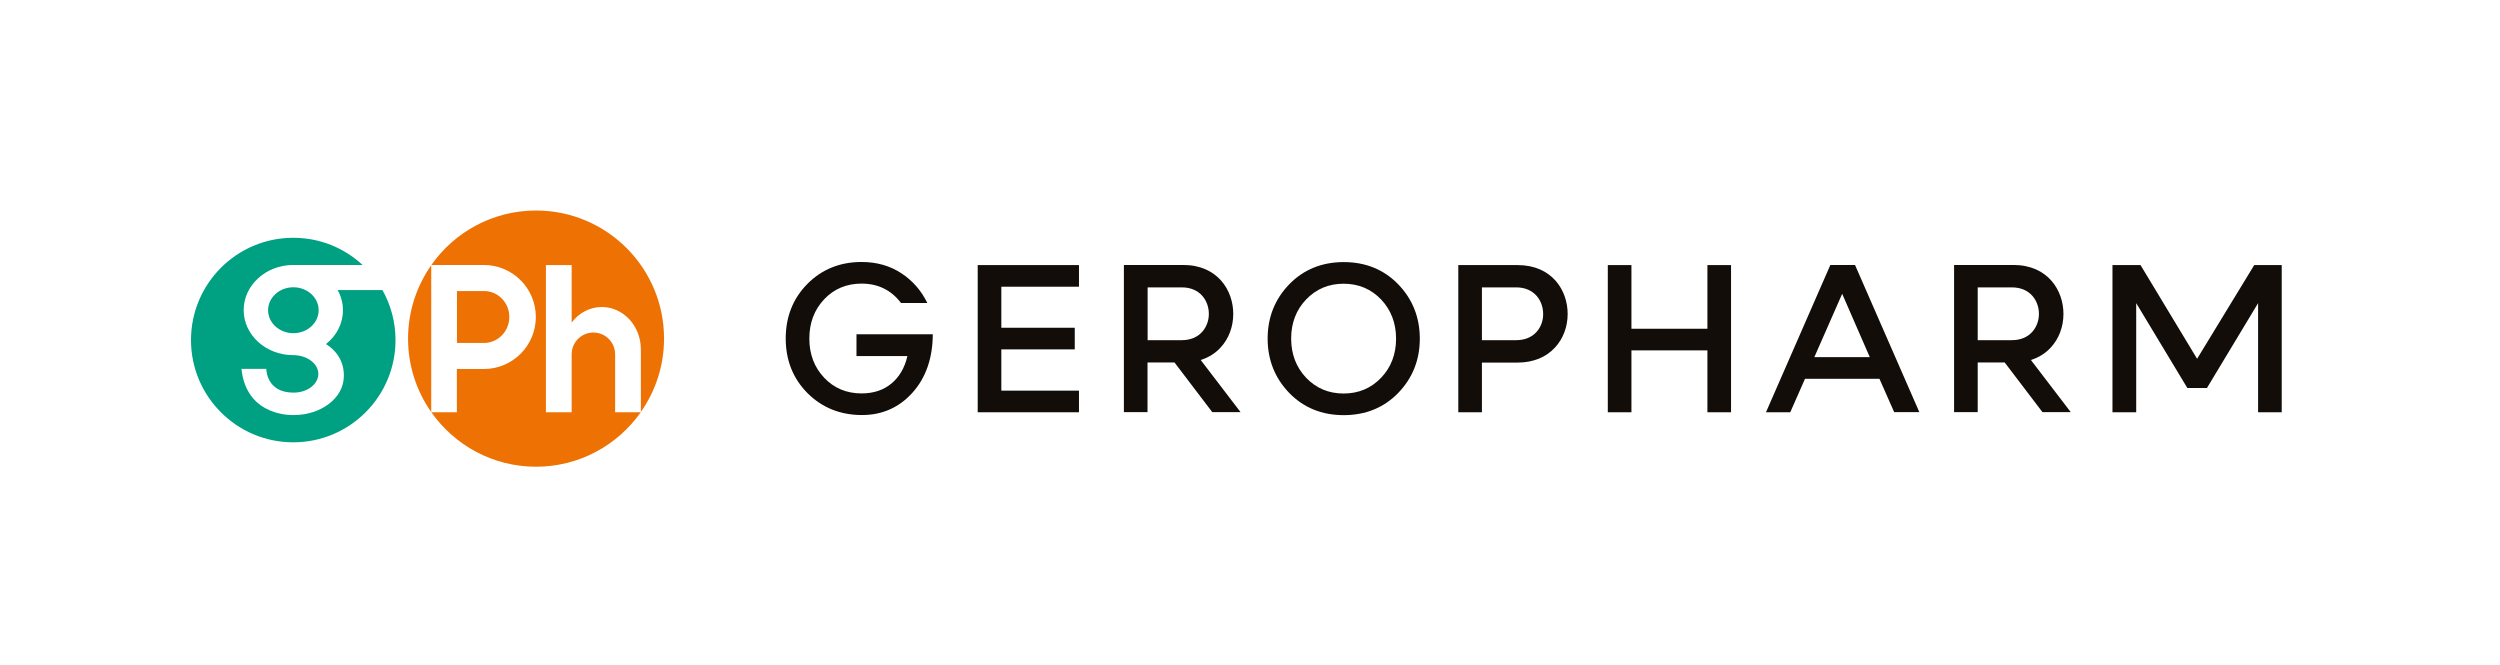 <?xml version="1.0" encoding="UTF-8"?> <svg xmlns="http://www.w3.org/2000/svg" xmlns:xlink="http://www.w3.org/1999/xlink" version="1.1" id="Layer_1" x="0px" y="0px" viewBox="0 0 2254 600" style="enable-background:new 0 0 2254 600;" xml:space="preserve"> <style type="text/css"> .st0{fill:#00A183;} .st1{fill:#EE7203;} .st2{fill:#120D09;} </style> <g> <g> <g> <path class="st0" d="M241.7,279.7c0,11.4,10.2,20.7,22.8,20.7c12.6,0,22.8-9.3,22.8-20.7c0-11.4-10.2-20.7-22.8-20.7 C251.9,259,241.7,268.3,241.7,279.7z"></path> <path class="st0" d="M344.8,261.5h-40.4c3.1,5.5,4.8,11.7,4.8,18.2c0,12.2-5.9,23.1-15.3,30.5c17.2,10.8,16.1,27.2,16.1,28.9 c0,20.1-21.1,35.1-44.8,35.1c0,0-42.9,2.6-47.5-41.6h22.4c0,0-0.2,21.4,24.5,21.4v0c12.5,0,22.4-7.6,22.4-16.9 c0-9.3-10.2-16.9-22.6-16.9c0,0,0,0,0,0c-24.7,0-44.7-18.2-44.7-40.6c0-22.4,20-40.7,44.7-40.7c0.1,0,62.5,0,62.5,0 c-16.5-15.3-38.3-24.5-62.5-24.5c-50.9,0-92.2,41.3-92.2,92.2s41.3,92.2,92.2,92.2c50.9,0,92.2-41.3,92.2-92.2 C356.6,290.3,352.3,274.8,344.8,261.5z"></path> </g> <path class="st1" d="M554.7,371.7h23c-20.9,29.7-55.4,49.1-94.4,49.1s-73.5-19.4-94.4-49.1h23v-39h24.3c25.9,0,46.9-21,46.9-46.9 c0-25.9-21-46.9-46.9-46.9h-47.3c20.9-29.7,55.4-49.1,94.4-49.1c63.7,0,115.4,51.7,115.4,115.4c0,24.6-7.7,47.4-20.9,66.2v-56.4 c0-21.1-15.8-38.2-35.2-38.2c-11,0-20.8,5.5-27.2,14V239h-23.2v132.7h23.2h0v-52.3c0-10.8,8.8-19.6,19.6-19.6 c10.8,0,19.6,8.8,19.6,19.6V371.7z M367.9,305.3c0,24.6,7.7,47.4,20.9,66.2V239.1C375.7,257.9,367.9,280.7,367.9,305.3z M436.4,262.4H412v46.8h24.4c12.6,0,22.8-10.5,22.8-23.4C459.2,272.8,449,262.4,436.4,262.4z"></path> </g> <path class="st2" d="M778.3,247.3L778.3,247.3C778.3,247.3,778.3,247.3,778.3,247.3L778.3,247.3z"></path> <path class="st2" d="M1260.6,256.3c-12.9-13.3-29.4-20-49.1-20c-19.6,0-36.2,6.7-49.1,20c-12.9,13.3-19.5,29.7-19.5,49 c0,19.2,6.6,35.7,19.5,49c12.9,13.3,29.4,20,49.1,20c19.6,0,36.2-6.7,49.1-20c12.9-13.3,19.5-29.7,19.5-49 C1280.1,286.1,1273.5,269.6,1260.6,256.3z M1245.2,340.6c-9,9.4-20.3,14.2-33.8,14.2c-13.5,0-24.8-4.8-33.8-14.2 c-8.9-9.4-13.5-21.3-13.5-35.3c0-14,4.5-25.9,13.5-35.3c9-9.4,20.3-14.2,33.8-14.2c13.5,0,24.8,4.8,33.8,14.2 c8.9,9.4,13.5,21.3,13.5,35.3C1258.7,319.3,1254.2,331.2,1245.2,340.6z"></path> <path class="st2" d="M1831.3,324.5c7.1-2.3,13.1-6.1,17.8-11.3c7.3-7.9,11.3-18.7,11.3-30.2c0-21.2-14.1-44.1-45.1-44.1h-53.5 v132.7h21.3v-44.8h24.3l0.1,0.1l34,44.7h25.5l-36-47.1L1831.3,324.5z M1783.1,306.7l0-47.6h30.8c16.8,0,24.4,12.4,24.4,23.9 c0,6.2-2.2,12-6.1,16.3c-4.4,4.9-10.8,7.4-18.3,7.4H1783.1z"></path> <path class="st2" d="M1811.3,372.1L1811.3,372.1L1811.3,372.1z"></path> <path class="st2" d="M1082.8,324.5c7.1-2.3,13.1-6.1,17.8-11.3c7.3-7.9,11.3-18.7,11.3-30.2c0-21.2-14.1-44.1-45.1-44.1h-53.5 v132.7h21.3v-44.8h24.3l0.1,0.1l34,44.7h25.5l-36-47.1L1082.8,324.5z M1034.7,306.7l0-47.6h30.8c16.8,0,24.4,12.4,24.4,23.9 c0,6.2-2.2,12-6.1,16.3c-4.4,4.9-10.8,7.4-18.3,7.4H1034.7z"></path> <polygon class="st2" points="902.8,315 969,315 969,295.5 902.8,295.5 902.8,258.5 972.8,258.5 972.8,239 881.5,239 881.5,371.7 972.8,371.7 972.8,352.2 902.8,352.2 "></polygon> <path class="st2" d="M1650.2,239l-58,132.7h21.9l13.3-30.2h67.1l0.1,0.2l13.2,29.9h22.7l-58-132.7H1650.2z M1635.8,322l25.1-57.1 l24.9,57.1H1635.8z"></path> <path class="st2" d="M1368.3,239h-53.5v132.7h21.3v-44.8h32.1c14,0,25.7-4.7,33.9-13.7c7.3-7.9,11.3-18.7,11.3-30.2 C1413.4,261.8,1399.3,239,1368.3,239z M1385.3,299.3c-4.4,4.9-10.8,7.4-18.3,7.4h-30.9l0-47.6h30.8c16.8,0,24.4,12.4,24.4,23.9 C1391.4,289.2,1389.2,295,1385.3,299.3z"></path> <path class="st2" d="M818,321.5c-2.4,10.2-7.2,18.4-14.3,24.3c-7.1,5.9-16.1,8.9-26.9,8.9c-13.5,0-24.8-4.7-33.7-14.1 c-8.9-9.4-13.4-21.2-13.4-35.4c0-14.1,4.5-26,13.4-35.4c8.9-9.4,20.2-14.1,33.7-14.1c14.9,0,26.8,5.9,35.6,17.5h23.7 c-5.4-11.1-13.3-20.2-23.4-26.8c-10.3-6.8-22.3-10.2-35.9-10.2c-19.4,0-35.8,6.6-48.8,19.7c-13,13.1-19.6,29.6-19.6,49.3 c0,19.6,6.6,36.2,19.7,49.3c13.1,13.1,29.6,19.7,49.1,19.7c18.2,0,33.5-6.8,45.6-20.3c12-13.4,18.1-31.1,18.2-52.5h-68.8V321h45.9 L818,321.5z"></path> <polygon class="st2" points="2032.4,239 1980.9,323.5 1929.9,239 1904.6,239 1904.6,371.7 1926,371.7 1926,273.3 1972.1,349.8 1989.8,349.8 2035.9,273.3 2035.9,371.7 2057.2,371.7 2057.2,239 "></polygon> <polygon class="st2" points="1539.4,239 1539.4,296.4 1470.9,296.4 1470.9,239 1449.6,239 1449.6,371.7 1470.9,371.7 1470.9,315.9 1539.4,315.9 1539.4,371.7 1560.7,371.7 1560.7,239 "></polygon> </g> </svg> 